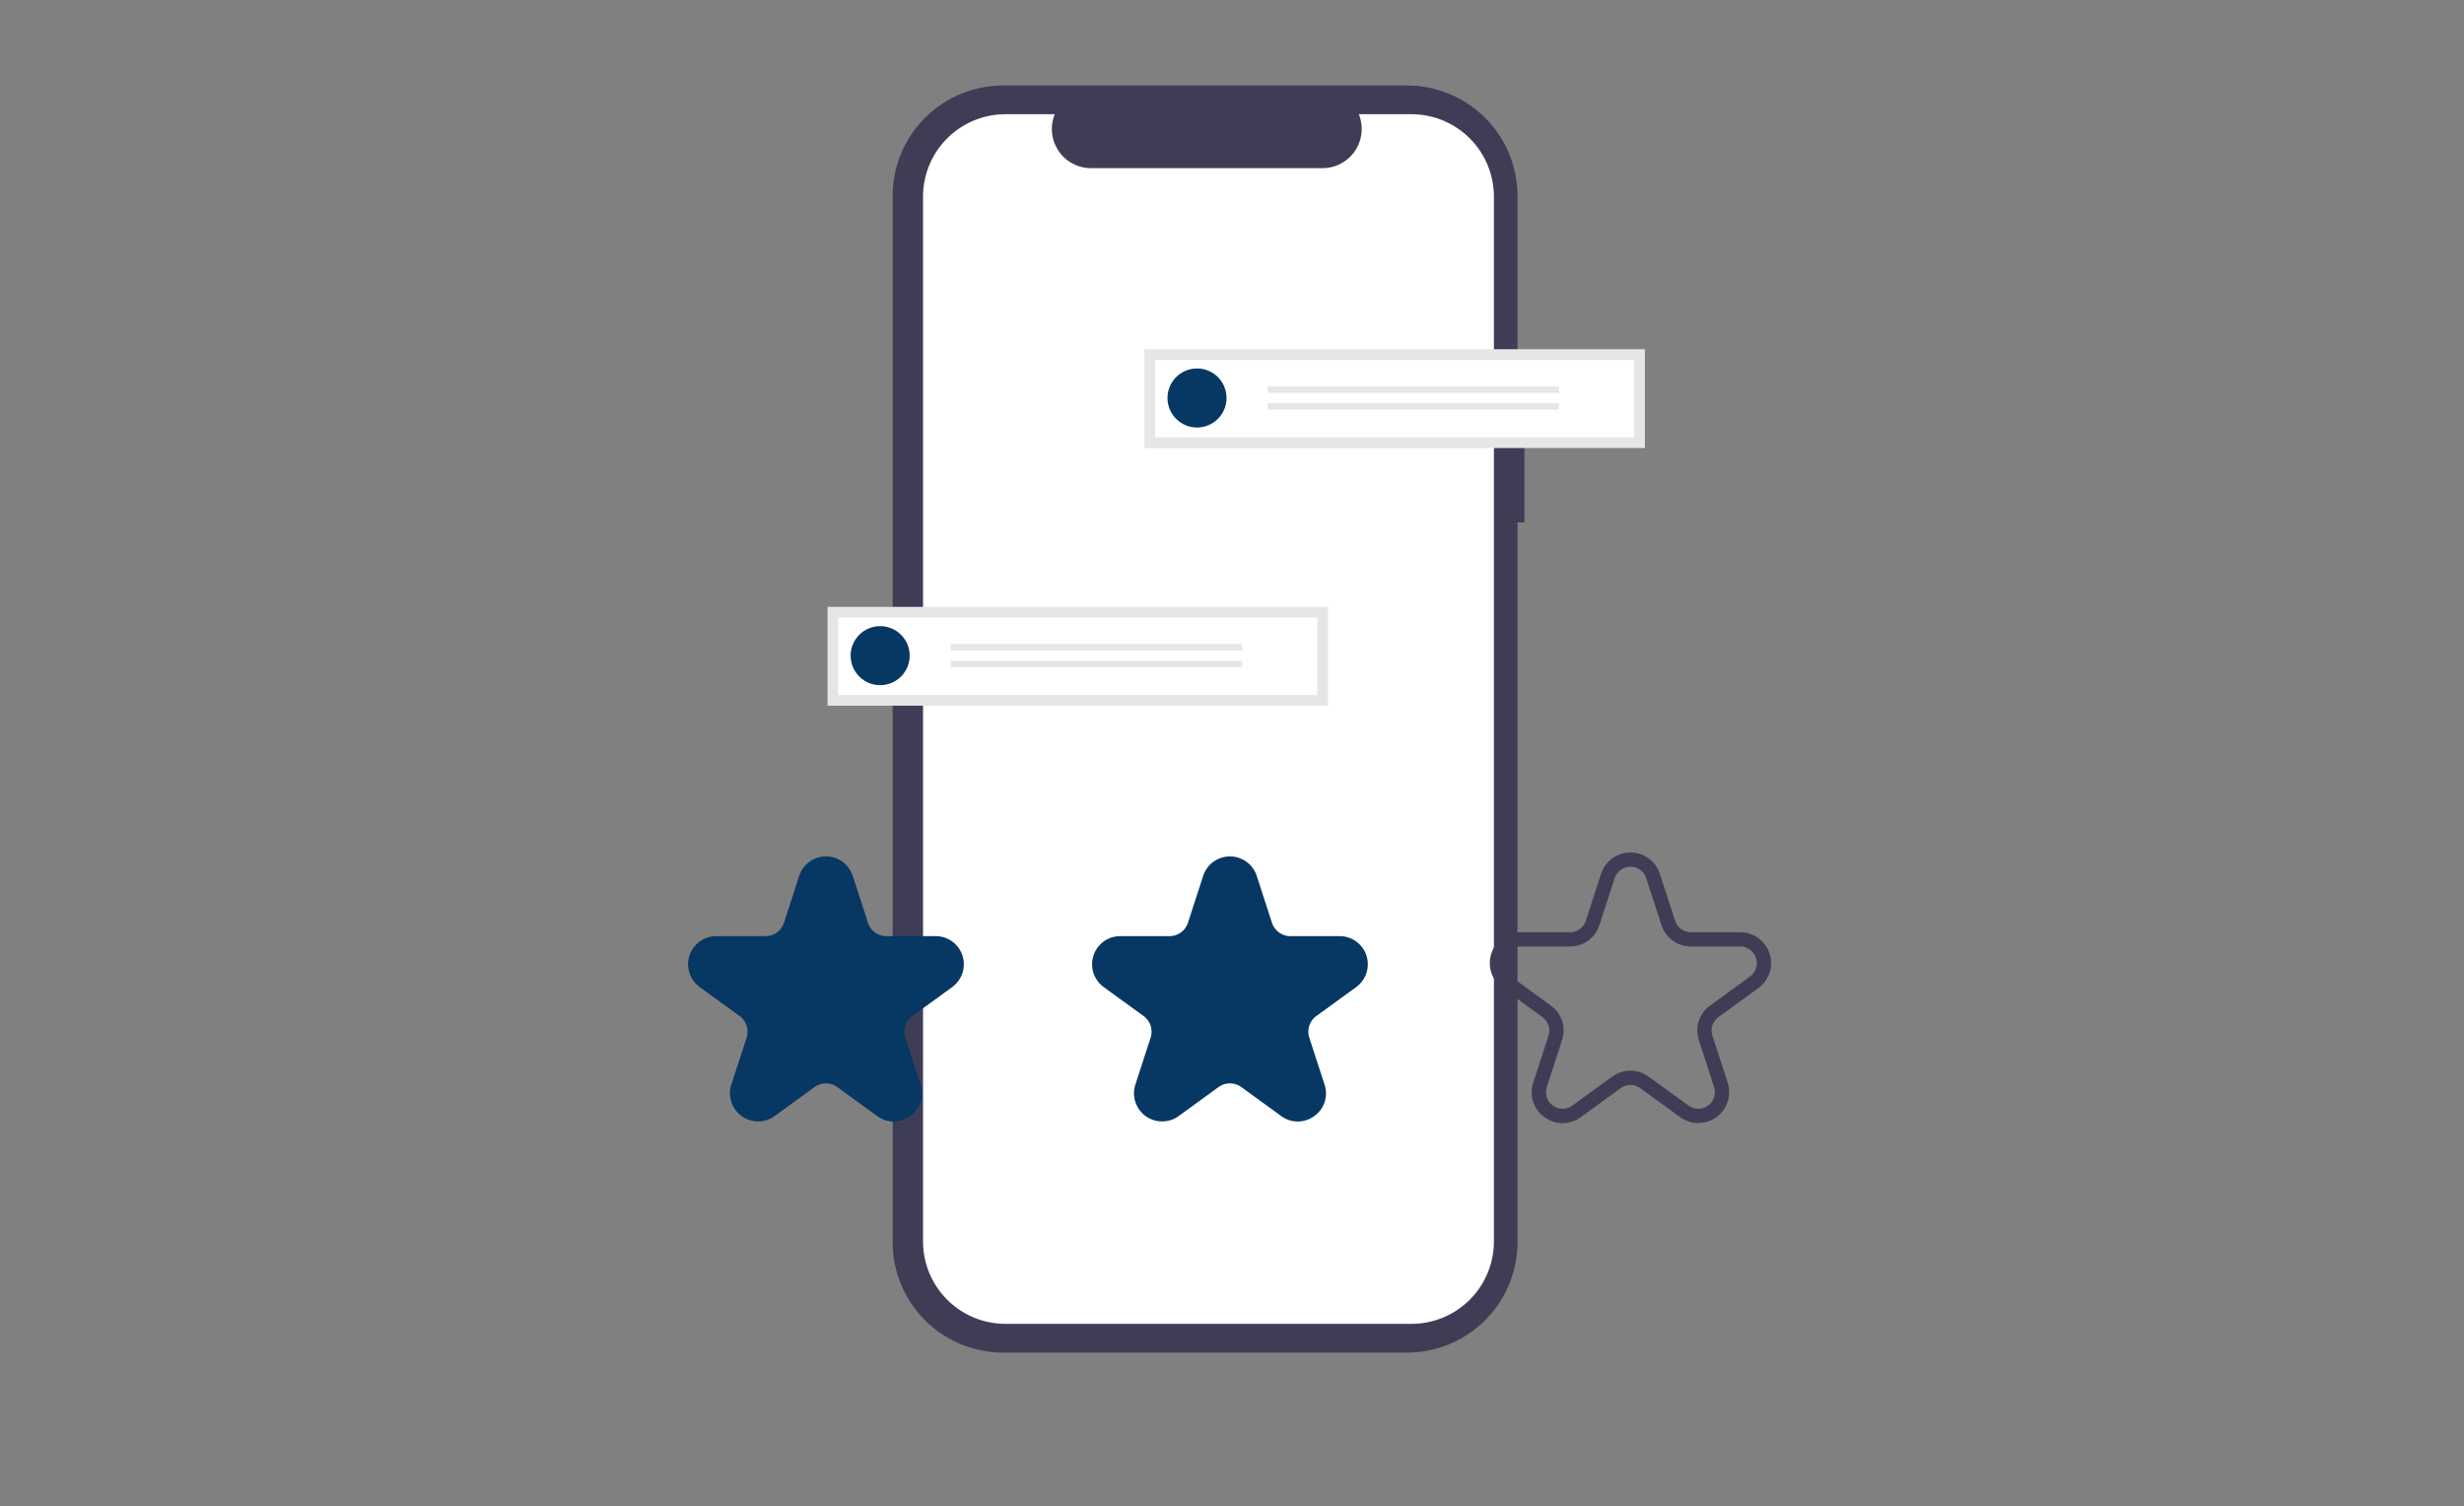 <svg xmlns="http://www.w3.org/2000/svg" xmlns:xlink="http://www.w3.org/1999/xlink" width="265" height="162" viewBox="0 0 265 162">
  <rect x="0" y="0" width="265" height="162" fill="#808080" stroke="none"/>
  <defs>
    <clipPath id="clip-path">
      <rect id="Rectangle_101502" data-name="Rectangle 101502" width="265" height="162" transform="translate(173 4568)" fill="#fff" stroke="#707070" stroke-width="1"/>
    </clipPath>
  </defs>
  <g id="Mask_Group_51" data-name="Mask Group 51" transform="translate(-173 -4568)" clip-path="url(#clip-path)">
    <g id="Group_110238" data-name="Group 110238">
      <g id="Group_106942" data-name="Group 106942" transform="translate(262 4577.197)">
        <path id="Path_482439" data-name="Path 482439" d="M486.374,112.839h-.749V92.327a11.871,11.871,0,0,0-11.871-11.871H430.3a11.871,11.871,0,0,0-11.871,11.871V204.854A11.871,11.871,0,0,0,430.3,216.725h43.456a11.871,11.871,0,0,0,11.871-11.871V127.439h.749Z" transform="translate(-411.424 -80.456)" fill="#3f3d56"/>
        <path id="Path_482440" data-name="Path 482440" d="M488.452,96.951h-5.672a4.212,4.212,0,0,1-3.9,5.8h-24.9a4.212,4.212,0,0,1-3.9-5.8h-5.3a8.865,8.865,0,0,0-8.865,8.865V218.178a8.865,8.865,0,0,0,8.865,8.865h43.665a8.865,8.865,0,0,0,8.865-8.865h0V105.817A8.865,8.865,0,0,0,488.452,96.951Z" transform="translate(-425.642 -93.863)" fill="#fff"/>
        <rect id="Rectangle_101152" data-name="Rectangle 101152" width="53.83" height="10.628" transform="translate(34.077 28.36)" fill="#e6e6e6"/>
        <path id="Path_482469" data-name="Path 482469" d="M569.15,246.381h51.535v-8.333H569.15Z" transform="translate(-533.925 -208.54)" fill="#fff"/>
        <circle id="Ellipse_1441" data-name="Ellipse 1441" cx="3.175" cy="3.175" r="3.175" transform="translate(36.563 30.43)" fill="#073763"/>
        <rect id="Rectangle_101153" data-name="Rectangle 101153" width="31.332" height="0.69" transform="translate(47.327 32.363)" fill="#e6e6e6"/>
        <rect id="Rectangle_101154" data-name="Rectangle 101154" width="31.332" height="0.69" transform="translate(47.327 34.157)" fill="#e6e6e6"/>
        <rect id="Rectangle_101155" data-name="Rectangle 101155" width="53.83" height="10.628" transform="translate(0 56.071)" fill="#e6e6e6"/>
        <path id="Path_482470" data-name="Path 482470" d="M387.15,394.381h51.535v-8.333H387.15Z" transform="translate(-386.003 -328.829)" fill="#fff"/>
        <circle id="Ellipse_1442" data-name="Ellipse 1442" cx="3.175" cy="3.175" r="3.175" transform="translate(2.484 58.142)" fill="#073763"/>
        <rect id="Rectangle_101156" data-name="Rectangle 101156" width="31.332" height="0.69" transform="translate(13.25 60.074)" fill="#e6e6e6"/>
        <rect id="Rectangle_101157" data-name="Rectangle 101157" width="31.332" height="0.69" transform="translate(13.25 61.869)" fill="#e6e6e6"/>
      </g>
      <g id="Group_106943" data-name="Group 106943" transform="translate(247 4659.686)">
        <path id="Path_482372" data-name="Path 482372" d="M284.622,313.614a3.017,3.017,0,0,1-1.779-.589l-4.288-3.115a2.078,2.078,0,0,0-2.451,0l-4.288,3.115a3.027,3.027,0,0,1-4.658-3.384L268.8,304.6a2.08,2.08,0,0,0-.757-2.332l-4.288-3.115a3.027,3.027,0,0,1,1.779-5.476h5.3a2.08,2.08,0,0,0,1.983-1.441l1.638-5.041a3.027,3.027,0,0,1,5.758,0l1.638,5.041a2.08,2.08,0,0,0,1.983,1.441h5.3a3.027,3.027,0,0,1,1.779,5.476l-4.288,3.115a2.08,2.08,0,0,0-.758,2.331l1.638,5.041a2.981,2.981,0,0,1-1.1,3.384A3.018,3.018,0,0,1,284.622,313.614Z" transform="translate(-262.502 -284.683)" fill="#073763"/>
        <path id="Path_482373" data-name="Path 482373" d="M423.509,313.614a3.018,3.018,0,0,1-1.779-.589l-4.288-3.115a2.083,2.083,0,0,0-2.451,0l-4.288,3.115a3.027,3.027,0,0,1-4.658-3.384l1.638-5.041a2.08,2.08,0,0,0-.757-2.332l-4.288-3.115a3.027,3.027,0,0,1,1.779-5.476h5.3a2.08,2.08,0,0,0,1.983-1.441l1.638-5.041a3.027,3.027,0,0,1,5.758,0l1.638,5.041a2.08,2.08,0,0,0,1.983,1.441h5.3a3.027,3.027,0,0,1,1.779,5.476l-4.288,3.115a2.08,2.08,0,0,0-.757,2.332l1.638,5.041a2.982,2.982,0,0,1-1.1,3.384A3.018,3.018,0,0,1,423.509,313.614Z" transform="translate(-357.937 -284.683)" fill="#073763"/>
        <path id="Path_482374" data-name="Path 482374" d="M545.948,312.864a3.317,3.317,0,0,1-1.954-.647,3.276,3.276,0,0,1-1.208-3.718l1.638-5.04a1.783,1.783,0,0,0-.649-2l-4.288-3.116a3.325,3.325,0,0,1,1.954-6.015h5.3a1.782,1.782,0,0,0,1.7-1.235l1.638-5.041a3.325,3.325,0,0,1,6.324,0l1.638,5.041a1.782,1.782,0,0,0,1.7,1.235h5.3a3.325,3.325,0,0,1,1.954,6.015l-4.288,3.116a1.782,1.782,0,0,0-.649,2l1.638,5.04a3.325,3.325,0,0,1-5.117,3.717l-4.288-3.115a1.782,1.782,0,0,0-2.1,0l-4.288,3.115A3.314,3.314,0,0,1,545.948,312.864Zm7.293-5.643a3.318,3.318,0,0,1,1.954.636l4.288,3.116a1.787,1.787,0,0,0,2.75-2l-1.638-5.041a3.316,3.316,0,0,1,1.208-3.717l4.288-3.116a1.787,1.787,0,0,0-1.05-3.233h-5.3a3.316,3.316,0,0,1-3.162-2.3l-1.638-5.041a1.787,1.787,0,0,0-3.4,0l-1.638,5.04a3.316,3.316,0,0,1-3.162,2.3h-5.3a1.787,1.787,0,0,0-1.051,3.233l4.288,3.116a3.317,3.317,0,0,1,1.208,3.717l-1.638,5.04a1.787,1.787,0,0,0,2.75,2l4.288-3.115a3.319,3.319,0,0,1,1.954-.637Z" transform="translate(-451.888 -283.758)" fill="#3f3d56"/>
      </g>
    </g>
  </g>
</svg>
